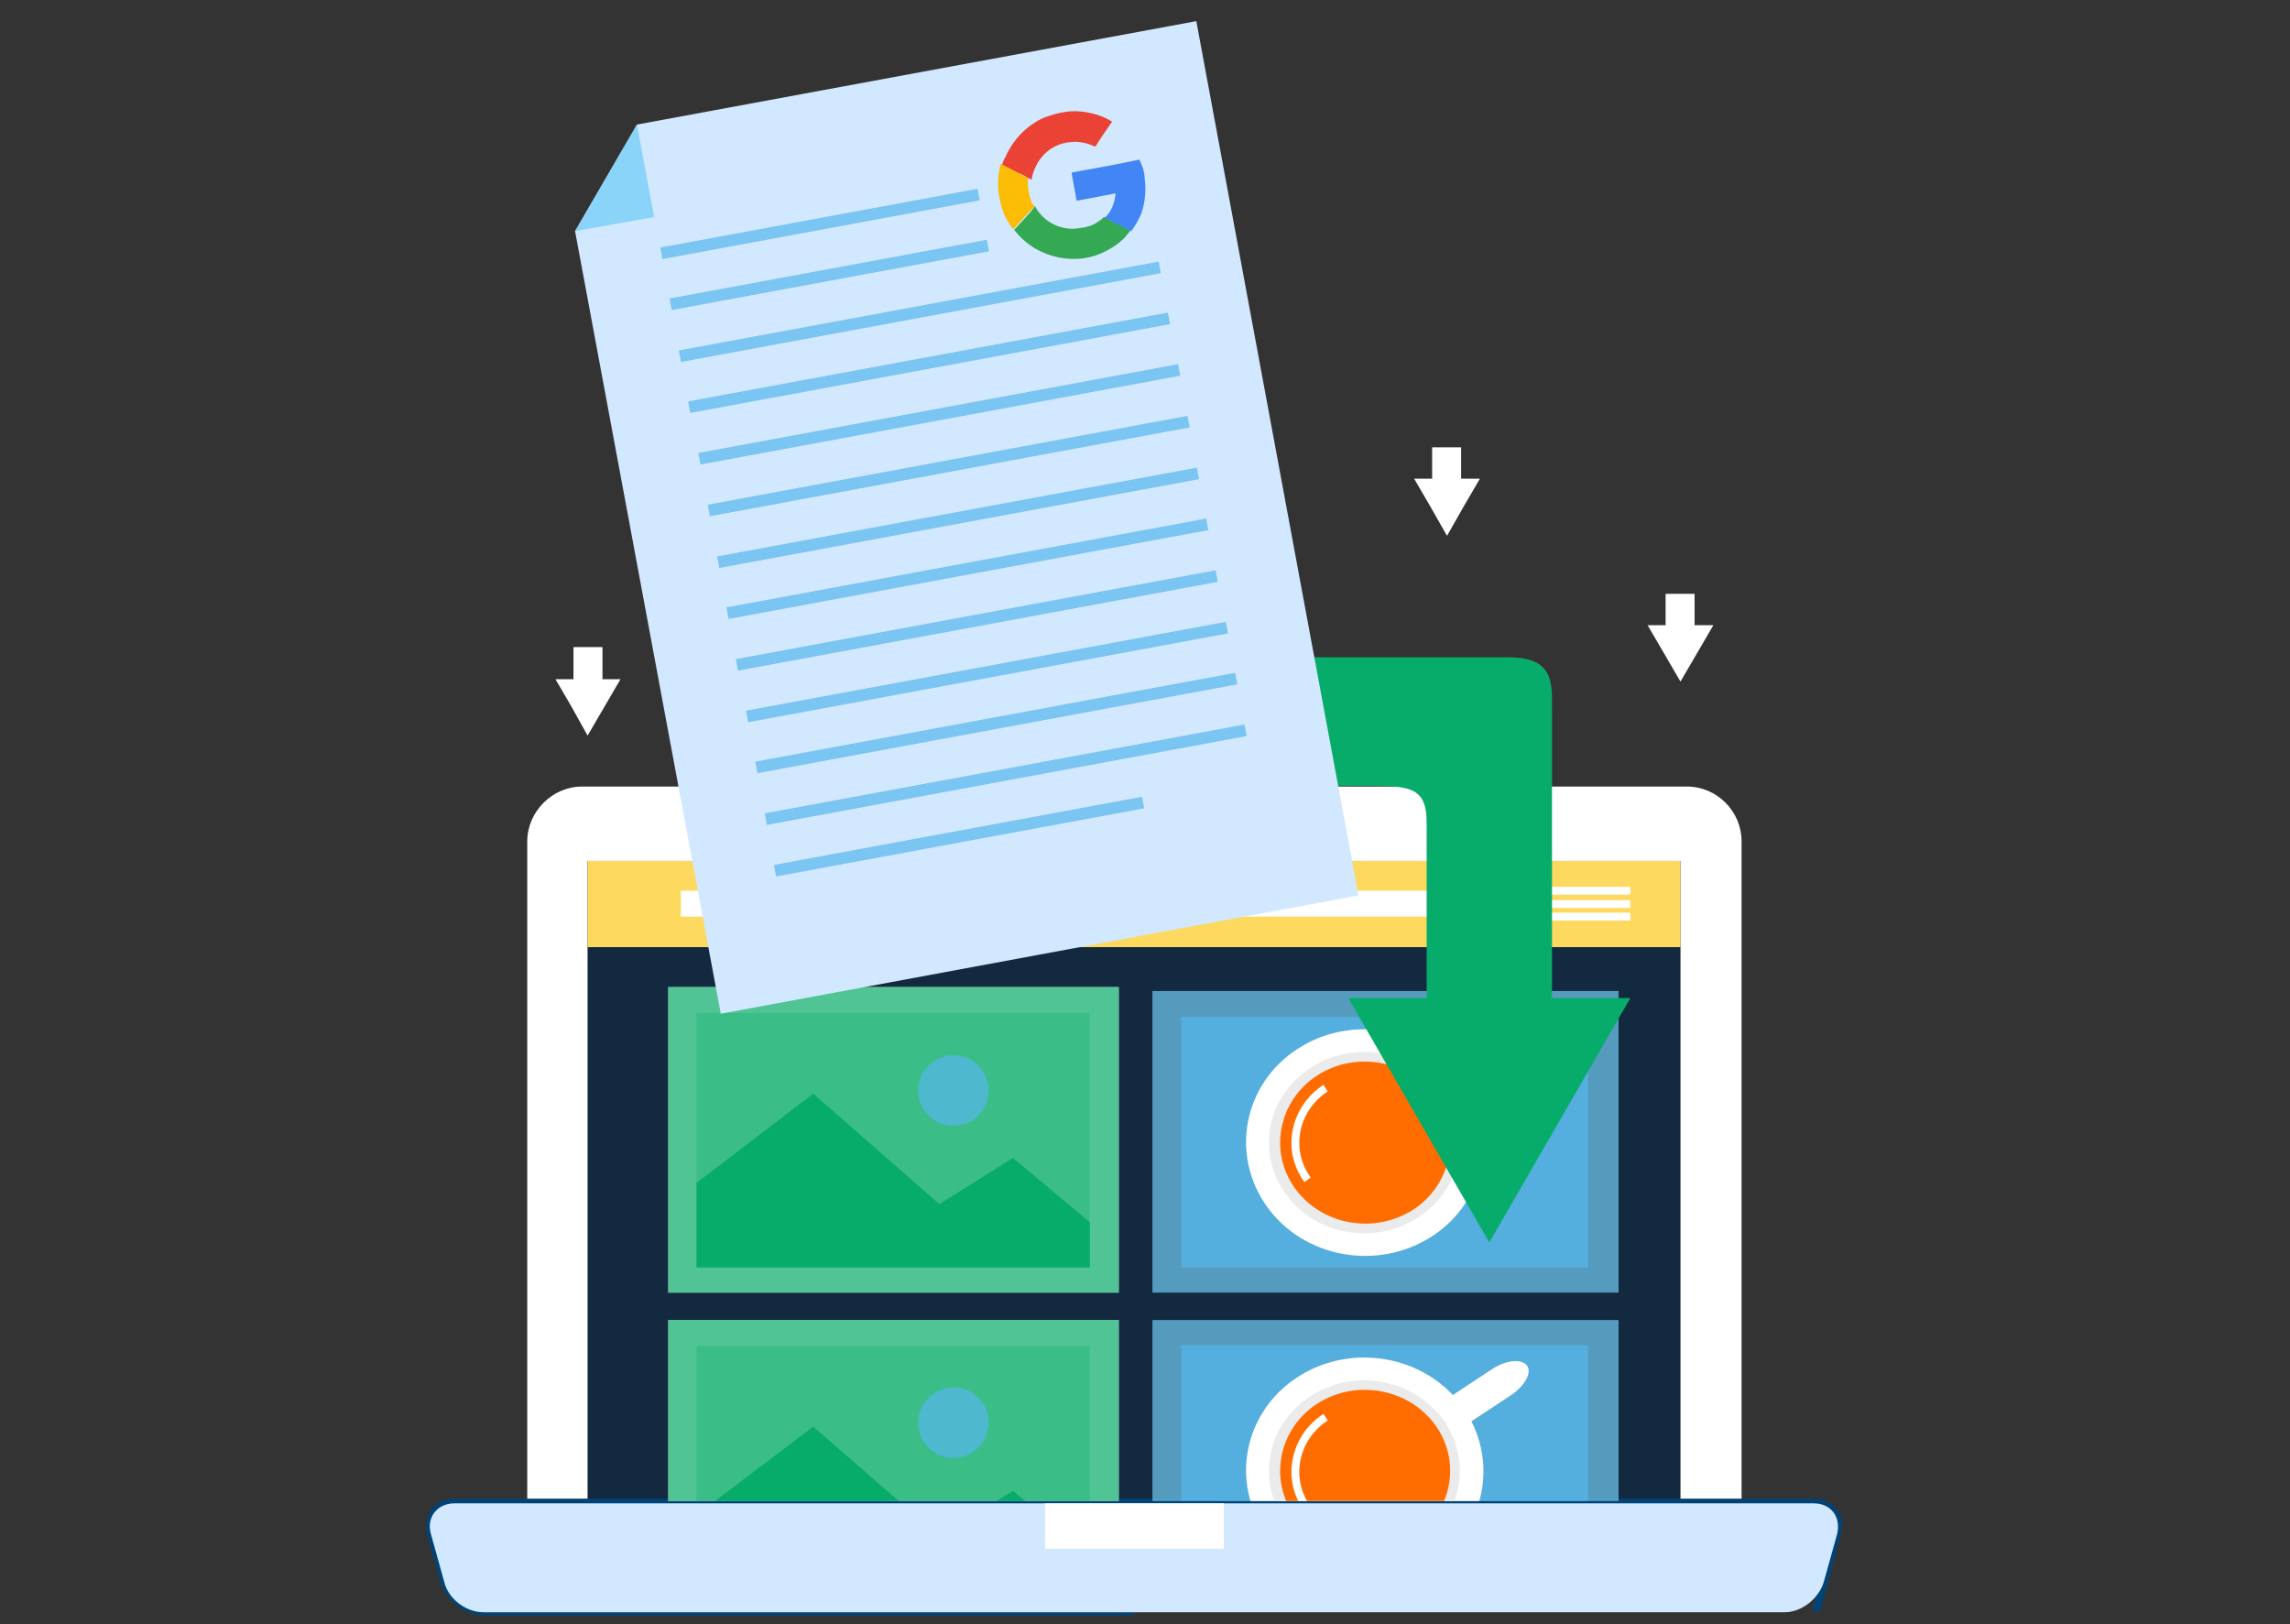 <?xml version="1.0" encoding="UTF-8"?> <!-- Generator: Adobe Illustrator 26.0.3, SVG Export Plug-In . SVG Version: 6.00 Build 0) --> <svg xmlns="http://www.w3.org/2000/svg" xmlns:xlink="http://www.w3.org/1999/xlink" version="1.1" id="Layer_1" x="0px" y="0px" viewBox="0 0 292.3 207.3" style="enable-background:new 0 0 292.3 207.3;" xml:space="preserve"><rect x="0" y="0" width="292.3" height="207.3" fill="#333333" stroke="none"/> <style type="text/css"> .st0{fill:#FFFFFF;} .st1{fill:#13293F;} .st2{fill:none;stroke:#014375;stroke-miterlimit:10;} .st3{fill:#D2E8FF;} .st4{fill:#FED95F;} .st5{fill:none;stroke:#FFFFFF;stroke-miterlimit:10;} .st6{opacity:0.7;fill:#71CCF4;} .st7{opacity:0.7;fill:#54B7EC;} .st8{fill:#EBEBEB;} .st9{fill:#FF6D00;} .st10{opacity:0.7;fill:#08AC6A;} .st11{opacity:0.3;fill:#08AC6A;} .st12{fill:#08AC6A;} .st13{clip-path:url(#SVGID_00000173874666779718586070000005109474971550905774_);} .st14{opacity:0.7;fill:#6BCCF7;} .st15{fill:#EA4335;} .st16{fill:#34A853;} .st17{fill:#4285F4;} .st18{fill:#FBBC06;} .st19{clip-path:url(#SVGID_00000044889689342067625440000007993160210120222102_);} </style> <g> <g> <g> <path class="st0" d="M222.3,191.8c0,3.9-3.1,7-7,7h-141c-3.8,0-7-3.1-7-7v-84.4c0-3.8,3.2-7,7-7h141c3.9,0,7,3.2,7,7V191.8z"></path> </g> <rect x="75" y="109.9" class="st1" width="139.5" height="82"></rect> <rect x="133.4" y="191.9" class="st0" width="22.8" height="5.8"></rect> <g> <path class="st2" d="M231.8,205.7l2.7-10c0.6-2.1-0.8-3.9-3-3.9H58c-2.2,0-3.5,1.7-3,3.9l1.7,6.1c0.6,2.1,2.8,3.9,5,3.9h83"></path> </g> </g> <g> <path class="st3" d="M232.8,201.9c-0.6,2.1-2.8,3.9-5,3.9H61.7c-2.2,0-4.5-1.7-5-3.9l-1.7-6.1c-0.6-2.1,0.8-3.9,3-3.9h173.5 c2.2,0,3.5,1.7,3,3.9L232.8,201.9z"></path> </g> <rect x="133.4" y="191.9" class="st0" width="22.8" height="5.8"></rect> <g> <rect x="75" y="109.9" class="st4" width="139.5" height="11"></rect> <rect x="86.9" y="113.7" class="st0" width="97.9" height="3.3"></rect> <g> <line class="st5" x1="194.1" y1="113.7" x2="208.1" y2="113.7"></line> <line class="st5" x1="194.1" y1="115.4" x2="208.1" y2="115.4"></line> <line class="st5" x1="194.1" y1="117" x2="208.1" y2="117"></line> </g> </g> <g> <g> <g> <g> <rect x="147.1" y="126.5" class="st6" width="59.5" height="38.5"></rect> </g> <g> <rect x="150.8" y="129.8" class="st7" width="51.9" height="32"></rect> </g> </g> </g> <g> <g> <path class="st0" d="M194.9,132.3c0.7,0.9-0.3,2.7-2.2,3.9l-5,3.3c-1.8,1.2-3.9,1.4-4.5,0.5c-0.7-0.9,0.3-2.7,2.2-3.9l5-3.3 C192.2,131.7,194.2,131.4,194.9,132.3z"></path> </g> <path class="st0" d="M186.7,137.7c4.7,6.6,3,15.6-3.9,20.1c-6.9,4.5-16.4,2.8-21.1-3.8c-4.7-6.6-3-15.6,3.9-20.1 C172.5,129.4,182,131.1,186.7,137.7z"></path> <path class="st8" d="M184.2,139.3c3.8,5.3,2.4,12.5-3.2,16.1c-5.5,3.6-13.1,2.3-16.9-3c-3.8-5.3-2.4-12.5,3.2-16.1 C172.9,132.7,180.4,134,184.2,139.3z"></path> <path class="st9" d="M183.2,140c3.4,4.7,2.1,11.2-2.8,14.4c-5,3.2-11.7,2-15.1-2.7c-3.4-4.7-2.1-11.2,2.8-14.4 C173,134.1,179.8,135.3,183.2,140z"></path> <path class="st5" d="M166.9,150.6c-2.8-3.8-1.7-9.1,2.3-11.7"></path> </g> </g> <g> <polygon class="st0" points="184.7,68.4 182.6,64.7 180.5,61.1 184.7,61.1 188.9,61.1 186.8,64.7 "></polygon> <rect x="182.8" y="57.1" class="st0" width="3.7" height="5.1"></rect> </g> <g> <polygon class="st0" points="75,93.9 73,90.3 70.9,86.7 75,86.7 79.2,86.7 77.1,90.3 "></polygon> <rect x="73.2" y="82.6" class="st0" width="3.7" height="5.1"></rect> </g> <g> <polygon class="st0" points="214.5,87 212.4,83.4 210.3,79.8 214.5,79.8 218.7,79.8 216.6,83.4 "></polygon> <rect x="212.6" y="75.8" class="st0" width="3.7" height="5.1"></rect> </g> <g> <rect x="85.3" y="126" class="st0" width="57.5" height="39"></rect> <g> <g> <rect x="85.3" y="126" class="st10" width="57.5" height="39"></rect> </g> <rect x="88.9" y="129.3" class="st11" width="50.2" height="32.4"></rect> <polygon class="st12" points="88.9,151 103.8,139.6 119.9,153.7 129.3,147.8 139.1,156 139.1,161.8 88.9,161.8 "></polygon> <g> <path class="st7" d="M126.2,139.2c0,2.5-2,4.5-4.5,4.5c-2.5,0-4.5-2-4.5-4.5c0-2.5,2-4.5,4.5-4.5 C124.2,134.7,126.2,136.7,126.2,139.2z"></path> </g> </g> </g> <g> <defs> <rect id="SVGID_1_" x="81.4" y="166" width="71.7" height="25.6"></rect> </defs> <clipPath id="SVGID_00000037660140717908463510000016059504874528644993_"> <use xlink:href="#SVGID_1_" style="overflow:visible;"></use> </clipPath> <g style="clip-path:url(#SVGID_00000037660140717908463510000016059504874528644993_);"> <rect x="85.3" y="168.5" class="st0" width="57.5" height="39"></rect> <g> <g> <rect x="85.3" y="168.5" class="st10" width="57.5" height="39"></rect> </g> <rect x="88.9" y="171.8" class="st11" width="50.2" height="32.4"></rect> <polygon class="st12" points="88.9,193.4 103.8,182.1 119.9,196.1 129.3,190.3 139.1,198.4 139.1,204.2 88.9,204.2 "></polygon> <g> <path class="st7" d="M126.2,181.6c0,2.5-2,4.5-4.5,4.5c-2.5,0-4.5-2-4.5-4.5c0-2.5,2-4.5,4.5-4.5 C124.2,177.1,126.2,179.1,126.2,181.6z"></path> </g> </g> </g> </g> <path class="st12" d="M198.1,127.6V110c0,0,0-19,0-19.8c0-3,0.2-6.3-5.5-6.3s-25,0-25,0l-1.2,16.4c0,0,0,0,6.6,0s9.1-0.2,9.1,4.7 c0,1.1,0,4.9,0,4.9v17.5l-10,0l9,15.6l9,15.6l9-15.6l9-15.6H198.1z"></path> <g> <g> <g> <polygon class="st3" points="81.3,15.9 73.4,29.5 92,129.4 173.4,114.3 152.7,2.7 "></polygon> <g> <polygon class="st14" points="83.5,27.7 81.3,15.9 73.4,29.5 "></polygon> </g> </g> <g> <g> <g> <rect x="84.1" y="27.8" transform="matrix(0.983 -0.182 0.182 0.983 -3.449 19.576)" class="st7" width="41.2" height="1.5"></rect> </g> <g> <rect x="85.3" y="34.3" transform="matrix(0.983 -0.182 0.182 0.983 -4.628 19.908)" class="st7" width="41.2" height="1.5"></rect> </g> <g> <rect x="86.3" y="39" transform="matrix(0.983 -0.182 0.182 0.983 -5.281 22.103)" class="st7" width="62.3" height="1.5"></rect> </g> <g> <rect x="87.5" y="45.5" transform="matrix(0.983 -0.182 0.182 0.983 -6.46 22.436)" class="st7" width="62.3" height="1.5"></rect> </g> <g> <rect x="88.8" y="52.1" transform="matrix(0.983 -0.182 0.182 0.983 -7.639 22.769)" class="st7" width="62.3" height="1.5"></rect> </g> <g> <rect x="90" y="58.7" transform="matrix(0.983 -0.182 0.182 0.983 -8.818 23.102)" class="st7" width="62.3" height="1.5"></rect> </g> <g> <rect x="91.2" y="65.3" transform="matrix(0.983 -0.182 0.182 0.983 -9.996 23.435)" class="st7" width="62.3" height="1.5"></rect> </g> <g> <rect x="92.4" y="71.8" transform="matrix(0.983 -0.182 0.182 0.983 -11.175 23.768)" class="st7" width="62.3" height="1.5"></rect> </g> <g> <rect x="93.6" y="78.4" transform="matrix(0.983 -0.182 0.182 0.983 -12.354 24.101)" class="st7" width="62.3" height="1.5"></rect> </g> <g> <rect x="94.9" y="85" transform="matrix(0.983 -0.182 0.182 0.983 -13.533 24.434)" class="st7" width="62.3" height="1.5"></rect> </g> <g> <rect x="96.1" y="91.5" transform="matrix(0.983 -0.182 0.182 0.983 -14.712 24.767)" class="st7" width="62.3" height="1.5"></rect> </g> <g> <rect x="97.3" y="98.1" transform="matrix(0.983 -0.182 0.182 0.983 -15.891 25.099)" class="st7" width="62.3" height="1.5"></rect> </g> </g> <g> <rect x="98.6" y="106" transform="matrix(0.983 -0.182 0.182 0.983 -17.431 24.152)" class="st7" width="47.8" height="1.5"></rect> </g> </g> </g> <g> <path class="st15" d="M127.9,21.1c0.1-0.4,0.2-0.7,0.4-1c0.8-1.8,2-3.3,3.7-4.4c0.6-0.4,1.2-0.7,1.9-0.9c0.6-0.2,1.3-0.4,2-0.5 c1.2-0.2,2.4-0.1,3.6,0.2c0.8,0.2,1.6,0.5,2.4,1c0,0,0,0,0,0c0.1,0,0.1,0,0,0.1c0,0,0,0,0,0c-0.7,1-1.4,2-2,3 c-0.1,0.1-0.1,0.1-0.2,0.1c-0.8-0.4-1.7-0.6-2.6-0.6c-2,0.1-3.5,0.9-4.6,2.6c-0.4,0.7-0.7,1.4-0.8,2.1c0,0,0,0.1,0,0.1 c0,0-0.1,0-0.1,0c-0.4-0.2-0.8-0.4-1.1-0.6C129.5,21.9,128.7,21.5,127.9,21.1z"></path> <path class="st16" d="M132.1,26.3c0,0.1,0.1,0.1,0.1,0.2c1,1.7,2.8,2.7,4.7,2.7c0.5,0,1.1-0.1,1.6-0.2c0.5-0.1,1.1-0.3,1.5-0.6 c0.3-0.2,0.5-0.3,0.8-0.6c0,0,0.1-0.1,0.1-0.1c0,0,0,0,0,0c0.7,0.3,1.3,0.7,2,1c0.5,0.2,0.9,0.5,1.4,0.7 c-0.2,0.3-0.5,0.6-0.7,0.9c-0.9,0.9-2,1.6-3.2,2.1c-0.7,0.3-1.5,0.5-2.3,0.6c-2.1,0.2-4.1-0.2-6-1.3c-1-0.6-1.9-1.4-2.6-2.3 c0,0-0.1-0.1-0.1-0.1c0,0,0,0,0.1,0c0.7-0.8,1.4-1.5,2.1-2.3C131.8,26.7,132,26.5,132.1,26.3z"></path> <path class="st17" d="M144.4,29.5c-0.5-0.2-0.9-0.5-1.4-0.7c-0.7-0.3-1.3-0.7-2-1c0,0,0,0,0,0c0.1-0.1,0.3-0.3,0.4-0.4 c0.6-0.8,0.9-1.7,1-2.7c0,0,0,0,0,0c0,0-0.1,0-0.1,0c-1.6,0.3-3.1,0.6-4.7,0.9c-0.2,0-0.1,0.1-0.2-0.1c-0.2-1.1-0.4-2.2-0.6-3.3 c0-0.2,0-0.1,0.1-0.2c2.8-0.5,5.6-1,8.4-1.6c0,0,0,0,0.1,0c0.1,0,0.1,0,0.1,0.1c0.1,0.3,0.3,0.7,0.4,1c0.1,0.4,0.2,0.8,0.2,1.2 c0.2,1.5,0.1,3-0.4,4.5C145.4,27.9,145,28.7,144.4,29.5C144.4,29.4,144.4,29.5,144.4,29.5z"></path> <path class="st18" d="M132.1,26.3c-0.2,0.2-0.4,0.4-0.6,0.6c-0.7,0.8-1.4,1.5-2.1,2.3c0,0,0,0-0.1,0c-0.2-0.2-0.3-0.4-0.5-0.7 c-0.4-0.6-0.7-1.2-0.9-1.9c-0.2-0.6-0.3-1.2-0.4-1.8c-0.2-1.3-0.1-2.5,0.2-3.8c0,0,0-0.1,0-0.1c0.8,0.4,1.6,0.8,2.3,1.2 c0.4,0.2,0.8,0.4,1.1,0.6c0,0,0.1,0,0.1,0c0,0.2,0,0.3,0,0.5c0,1,0.2,2,0.6,2.9C132.1,26.3,132.1,26.3,132.1,26.3z"></path> </g> </g> <g> <defs> <rect id="SVGID_00000101097105616909641620000012016019842376147338_" x="147.1" y="167.9" width="60" height="23.7"></rect> </defs> <clipPath id="SVGID_00000066491914615306207040000009759778043428132250_"> <use xlink:href="#SVGID_00000101097105616909641620000012016019842376147338_" style="overflow:visible;"></use> </clipPath> <g style="clip-path:url(#SVGID_00000066491914615306207040000009759778043428132250_);"> <g> <g> <g> <rect x="147.1" y="168.5" class="st6" width="59.5" height="38.5"></rect> </g> <g> <rect x="150.8" y="171.7" class="st7" width="51.9" height="32"></rect> </g> </g> </g> <g> <g> <path class="st0" d="M194.9,174.3c0.7,0.9-0.3,2.7-2.2,3.9l-5,3.3c-1.8,1.2-3.9,1.4-4.5,0.5s0.3-2.7,2.2-3.9l5-3.3 C192.2,173.6,194.2,173.4,194.9,174.3z"></path> </g> <path class="st0" d="M186.7,179.6c4.7,6.6,3,15.6-3.9,20.1c-6.9,4.5-16.4,2.8-21.1-3.8c-4.7-6.6-3-15.6,3.9-20.1 C172.5,171.3,182,173,186.7,179.6z"></path> <path class="st8" d="M184.2,181.2c3.8,5.3,2.4,12.5-3.2,16.1c-5.5,3.6-13.1,2.3-16.9-3c-3.8-5.3-2.4-12.5,3.2-16.1 C172.9,174.6,180.4,176,184.2,181.2z"></path> <path class="st9" d="M183.2,181.9c3.4,4.7,2.1,11.2-2.8,14.4c-5,3.2-11.7,2-15.1-2.7c-3.4-4.7-2.1-11.2,2.8-14.4 C173,176,179.8,177.2,183.2,181.9z"></path> <path class="st5" d="M166.9,192.6c-2.8-3.8-1.7-9.1,2.3-11.7"></path> </g> </g> </g> </g> </svg> 